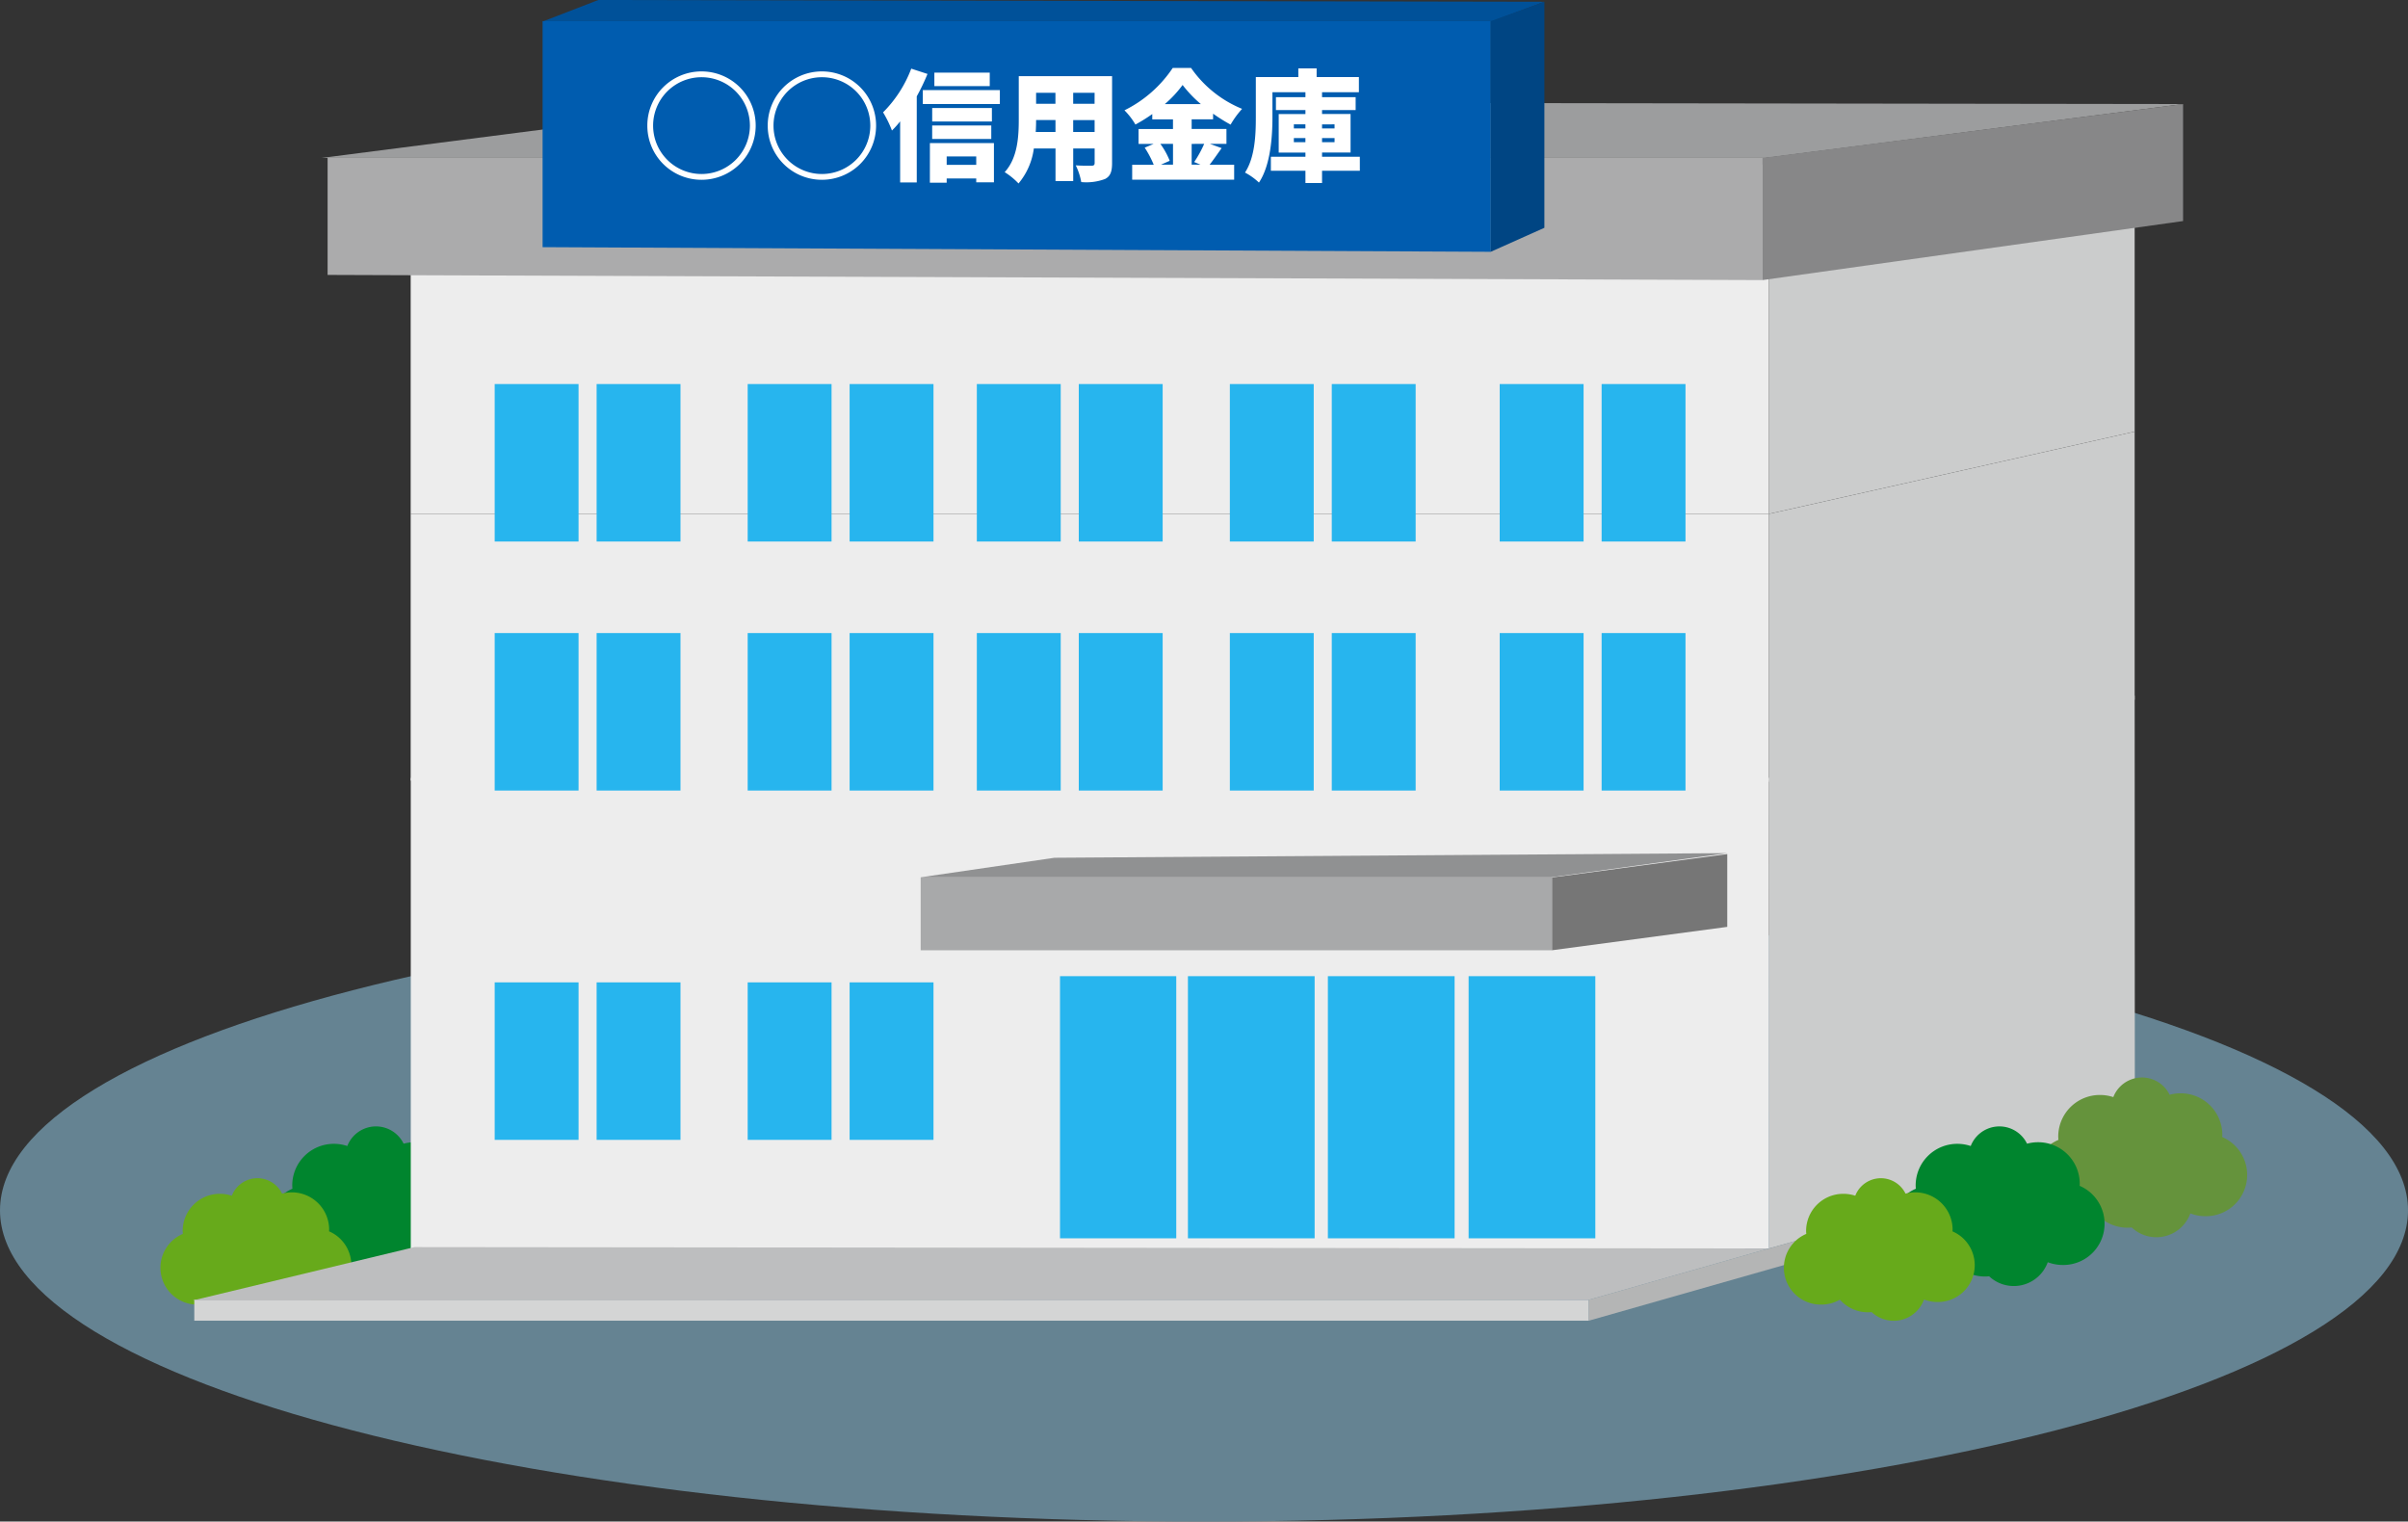 <svg xmlns="http://www.w3.org/2000/svg" xmlns:xlink="http://www.w3.org/1999/xlink" width="220" height="139" viewBox="0 0 220 139"><rect x="0" y="0" width="220" height="139" fill="#333333" stroke="none"/><defs><clipPath id="a"><path d="M0,124.974c0,15.7,49.25,28.432,110,28.432s110-12.728,110-28.432S170.752,96.543,110,96.543,0,109.27,0,124.974" transform="translate(0 -96.543)" fill="none"/></clipPath><linearGradient id="b" y1="1" x2="0.004" y2="1" gradientUnits="objectBoundingBox"><stop offset="0" stop-color="#b5c7d0"/><stop offset="1" stop-color="#658392"/></linearGradient><clipPath id="c"><rect width="220" height="139" fill="none"/></clipPath></defs><g transform="translate(0 82.138)"><g clip-path="url(#a)"><rect width="220" height="56.862" transform="translate(0 0)" fill="url(#b)"/></g></g><g clip-path="url(#c)"><path d="M61.443,121.312c0-.071.012-.14.012-.212a3.8,3.8,0,0,0-3.826-3.777,3.851,3.851,0,0,0-.991.133,2.81,2.81,0,0,0-5.144.214,3.876,3.876,0,0,0-1.207-.195,3.8,3.8,0,0,0-3.824,3.777c0,.11.008.217.017.325a3.767,3.767,0,0,0,1.537,7.231,3.833,3.833,0,0,0,1.906-.505A3.834,3.834,0,0,0,52.8,129.6c.127,0,.253-.007.376-.019a3.3,3.3,0,0,0,5.356-1.287,3.849,3.849,0,0,0,1.369.254,3.769,3.769,0,0,0,1.543-7.231" transform="translate(-6.738 -17.445)" fill="#65933c"/><path d="M46.074,126.572c.005-.071.011-.14.011-.212a3.8,3.8,0,0,0-3.825-3.776,3.845,3.845,0,0,0-.99.133,2.81,2.81,0,0,0-5.145.213,3.854,3.854,0,0,0-1.206-.2,3.8,3.8,0,0,0-3.825,3.777c0,.11.007.218.017.325a3.768,3.768,0,0,0,1.536,7.232,3.839,3.839,0,0,0,1.906-.505,3.837,3.837,0,0,0,2.876,1.292,3.717,3.717,0,0,0,.378-.02,3.3,3.3,0,0,0,5.356-1.286,3.881,3.881,0,0,0,1.368.252,3.769,3.769,0,0,0,1.543-7.231" transform="translate(-4.394 -18.237)" fill="#00852e"/><path d="M32.7,131.56c.005-.063.011-.124.011-.189a3.411,3.411,0,0,0-4.3-3.253,2.509,2.509,0,0,0-4.593.191,3.46,3.46,0,0,0-1.076-.174,3.394,3.394,0,0,0-3.415,3.373c0,.1.007.193.015.288a3.363,3.363,0,0,0,1.371,6.457,3.426,3.426,0,0,0,1.7-.449,3.424,3.424,0,0,0,2.567,1.152c.114,0,.226-.007.336-.016A2.951,2.951,0,0,0,30.1,137.79a3.441,3.441,0,0,0,1.22.225A3.364,3.364,0,0,0,32.7,131.56" transform="translate(-2.638 -19.075)" fill="#67aa1b"/><path d="M168.433,25.294,44.726,25.119l78.058-7.575,79.065.235Z" transform="translate(-6.819 -2.641)" fill="#d9d9da"/><rect width="124.093" height="24.294" transform="translate(37.521 22.653)" fill="#ededed"/><path d="M224.1,42.113l-33.417,7.514V25.336L224.1,17.82Z" transform="translate(-29.072 -2.683)" fill="#cbcccc"/><rect width="124.093" height="24.37" transform="translate(37.521 46.946)" fill="#ededed"/><path d="M224.1,70.911l-33.417,7.515V53.935L224.1,46.42Z" transform="translate(-29.072 -6.988)" fill="#cbcccc"/><rect width="124.093" height="42.987" transform="translate(37.529 71.065)" fill="#ededed"/><path d="M224.116,115.884,190.7,125.31l-.013-42.982L224.1,74.812Z" transform="translate(-29.072 -11.262)" fill="#cbcccc"/><rect width="127.409" height="1.907" transform="translate(17.751 118.742)" fill="#d4d5d5"/><path d="M221.143,124.96l-49.871,14.214v-1.907l49.871-14.213Z" transform="translate(-26.112 -18.525)" fill="#b4b5b5"/><path d="M148.329,138.933l-127.544.059,20.251-4.875,123.747.126Z" transform="translate(-3.169 -20.19)" fill="#bdbebf"/><rect width="7.663" height="14.386" transform="translate(89.246 35.084)" fill="#27b5ee"/><rect width="7.663" height="14.386" transform="translate(98.56 35.084)" fill="#27b5ee"/><rect width="7.663" height="14.386" transform="translate(112.362 35.084)" fill="#27b5ee"/><rect width="7.663" height="14.386" transform="translate(121.674 35.084)" fill="#27b5ee"/><rect width="7.664" height="14.386" transform="translate(137.016 35.084)" fill="#27b5ee"/><rect width="7.663" height="14.386" transform="translate(146.328 35.084)" fill="#27b5ee"/><rect width="7.663" height="14.387" transform="translate(89.246 57.832)" fill="#27b5ee"/><rect width="7.663" height="14.387" transform="translate(98.56 57.832)" fill="#27b5ee"/><rect width="7.663" height="14.387" transform="translate(112.362 57.832)" fill="#27b5ee"/><rect width="7.663" height="14.387" transform="translate(121.674 57.832)" fill="#27b5ee"/><rect width="7.663" height="14.386" transform="translate(45.195 35.084)" fill="#27b5ee"/><rect width="7.662" height="14.386" transform="translate(54.509 35.084)" fill="#27b5ee"/><rect width="7.663" height="14.386" transform="translate(68.31 35.084)" fill="#27b5ee"/><rect width="7.663" height="14.386" transform="translate(77.623 35.084)" fill="#27b5ee"/><rect width="7.663" height="14.387" transform="translate(45.195 57.832)" fill="#27b5ee"/><rect width="7.662" height="14.387" transform="translate(54.509 57.832)" fill="#27b5ee"/><rect width="7.663" height="14.387" transform="translate(68.31 57.832)" fill="#27b5ee"/><rect width="7.663" height="14.387" transform="translate(77.623 57.832)" fill="#27b5ee"/><rect width="7.663" height="14.387" transform="translate(45.195 89.743)" fill="#27b5ee"/><rect width="7.662" height="14.387" transform="translate(54.509 89.743)" fill="#27b5ee"/><rect width="7.663" height="14.387" transform="translate(68.31 89.743)" fill="#27b5ee"/><rect width="7.663" height="14.387" transform="translate(77.623 89.743)" fill="#27b5ee"/><rect width="7.664" height="14.387" transform="translate(137.016 57.832)" fill="#27b5ee"/><rect width="7.663" height="14.387" transform="translate(146.328 57.832)" fill="#27b5ee"/><rect width="10.621" height="23.947" transform="translate(96.844 89.177)" fill="#27b5ee"/><rect width="11.576" height="23.947" transform="translate(108.532 89.177)" fill="#27b5ee"/><rect width="11.577" height="23.947" transform="translate(121.318 89.177)" fill="#27b5ee"/><rect width="11.576" height="23.947" transform="translate(134.176 89.177)" fill="#27b5ee"/><rect width="57.683" height="6.667" transform="translate(84.116 80.144)" fill="#a8a9aa"/><path d="M183.313,98.5l-16.007,2.136v-6.65l16.007-2.137Z" transform="translate(-25.507 -13.827)" fill="#767676"/><path d="M156.863,93.956H99.247l12.221-1.784,61.47-.423Z" transform="translate(-15.131 -13.812)" fill="#909192"/><path d="M166.585,16.077H34.68l39.7-5.1,130.361.182Z" transform="translate(-5.287 -1.652)" fill="#9c9d9e"/><path d="M166.421,28.143,35.314,27.671V16.982H166.421Z" transform="translate(-5.384 -2.556)" fill="#ababac"/><path d="M228.419,21.878l-38.414,5.392V16.11l38.414-4.921Z" transform="translate(-28.968 -1.684)" fill="#878788"/><path d="M145.293,1.932H58.6L63.6,0l86.433.162Z" transform="translate(-8.934 0)" fill="#005199"/><path d="M145.124,23.345,58.49,22.92V2.274h86.634Z" transform="translate(-8.917 -0.342)" fill="#005caf"/><path d="M165.6,20.839l-4.9,2.192V1.961L165.6.191Z" transform="translate(-24.502 -0.029)" fill="#004583"/><path d="M236.443,121.312c.005-.071.012-.14.012-.212a3.8,3.8,0,0,0-3.826-3.777,3.845,3.845,0,0,0-.99.133,2.81,2.81,0,0,0-5.145.214,3.872,3.872,0,0,0-1.207-.195,3.8,3.8,0,0,0-3.824,3.777c0,.11.008.217.017.325a3.767,3.767,0,0,0,1.537,7.231,3.83,3.83,0,0,0,1.905-.505A3.836,3.836,0,0,0,227.8,129.6c.127,0,.253-.007.377-.019a3.3,3.3,0,0,0,5.356-1.287,3.841,3.841,0,0,0,1.368.254,3.769,3.769,0,0,0,1.543-7.231" transform="translate(-33.418 -17.445)" fill="#65933c"/><path d="M221.074,126.572c.005-.071.012-.14.012-.212a3.8,3.8,0,0,0-3.826-3.776,3.845,3.845,0,0,0-.99.133,2.81,2.81,0,0,0-5.145.213,3.853,3.853,0,0,0-1.205-.2,3.8,3.8,0,0,0-3.826,3.777c0,.11.007.218.017.325a3.768,3.768,0,0,0,1.536,7.232,3.843,3.843,0,0,0,1.907-.505,3.836,3.836,0,0,0,2.876,1.292,3.688,3.688,0,0,0,.377-.02,3.3,3.3,0,0,0,5.356-1.286,3.885,3.885,0,0,0,1.368.252,3.769,3.769,0,0,0,1.543-7.231" transform="translate(-31.075 -18.237)" fill="#00852e"/><path d="M207.7,131.56c.005-.063.012-.124.012-.189a3.412,3.412,0,0,0-4.3-3.253,2.51,2.51,0,0,0-4.594.191,3.451,3.451,0,0,0-1.076-.174,3.394,3.394,0,0,0-3.415,3.373,2.705,2.705,0,0,0,.016.288,3.363,3.363,0,0,0,1.37,6.457,3.426,3.426,0,0,0,1.7-.449,3.422,3.422,0,0,0,2.567,1.152c.114,0,.227-.007.336-.016a2.951,2.951,0,0,0,4.784-1.148,3.441,3.441,0,0,0,1.22.225,3.364,3.364,0,0,0,1.377-6.455" transform="translate(-29.318 -19.075)" fill="#67aa1b"/><path d="M.55-4.18A4.943,4.943,0,0,0,5.5.77a4.943,4.943,0,0,0,4.95-4.95A4.943,4.943,0,0,0,5.5-9.13,4.943,4.943,0,0,0,.55-4.18ZM5.5.242A4.422,4.422,0,0,1,1.078-4.18,4.422,4.422,0,0,1,5.5-8.6,4.422,4.422,0,0,1,9.922-4.18,4.422,4.422,0,0,1,5.5.242ZM11.55-4.18A4.943,4.943,0,0,0,16.5.77a4.943,4.943,0,0,0,4.95-4.95A4.943,4.943,0,0,0,16.5-9.13,4.943,4.943,0,0,0,11.55-4.18ZM16.5.242A4.422,4.422,0,0,1,12.078-4.18,4.422,4.422,0,0,1,16.5-8.6,4.422,4.422,0,0,1,20.922-4.18,4.422,4.422,0,0,1,16.5.242ZM31.834-9.02h-5.06v1.232h5.06Zm-7.172-.363A11.277,11.277,0,0,1,22.088-5.39,10.045,10.045,0,0,1,22.9-3.729a9.352,9.352,0,0,0,.748-.836V1.012h1.518V-6.853A19.215,19.215,0,0,0,26.147-8.9ZM30.6-1.364v.77H27.9v-.77Zm-4.235,2.4H27.9V.649H30.6V1h1.617V-2.585H26.367Zm.209-3.993h5.4V-4.191h-5.4Zm5.456-2.827H26.576v1.232h5.456ZM25.718-7.425v1.276h7.04V-7.425ZM39.457-3.6V-4.686h1.958V-3.6Zm-3.421,0q.033-.577.033-1.089H37.84V-3.6Zm1.8-3.575v1H36.069v-1Zm3.575,1H39.457v-1h1.958Zm1.6-2.519H34.485v3.927c0,1.551-.088,3.531-1.287,4.84a6.413,6.413,0,0,1,1.265,1.034,6.246,6.246,0,0,0,1.4-3.2h1.98V.891h1.617V-2.09h1.958V-.77c0,.187-.077.253-.275.253s-.913.011-1.452-.033A5.675,5.675,0,0,1,40.194.979,4.9,4.9,0,0,0,42.361.7c.484-.242.649-.66.649-1.452Zm5.566,6.182v1.9h-1.1l.8-.352a6.936,6.936,0,0,0-.858-1.551Zm2.849,0a10.416,10.416,0,0,1-.913,1.661l.583.242h-.814v-1.9Zm-3.6-3.63a10.282,10.282,0,0,0,1.628-1.749,11.1,11.1,0,0,0,1.672,1.749Zm4.125,3.63H53.46V-3.872H50.281v-.88h1.958v-.517a15.866,15.866,0,0,0,1.6,1A8.092,8.092,0,0,1,54.89-5.709a10.5,10.5,0,0,1-4.664-3.74H48.554a11.349,11.349,0,0,1-4.411,3.872,6.415,6.415,0,0,1,1,1.3,14.928,14.928,0,0,0,1.54-.957v.484h1.892v.88H45.43v1.364h1.375l-.814.341a8.927,8.927,0,0,1,.825,1.562H44.847V.759h9.317V-.605H51.92c.33-.418.715-.979,1.1-1.518Zm7.667-.154v-.374h1.056v.374Zm0-1.628h1.056v.374H59.62Zm3.718,0v.374H62.194V-4.29Zm0,1.628H62.194v-.374h1.144Zm2.31,1.331H62.194v-.385H64.8v-3.52H62.194V-5.6h3.069V-6.776H62.194v-.451H65.56V-8.613H61.7v-.792H60.027v.792H56.144V-4.95c0,1.551-.066,3.652-.99,5.06a5.86,5.86,0,0,1,1.276.913C57.486-.55,57.662-3.168,57.662-4.95V-7.227h3.014v.451H57.981V-5.6h2.695v.363H58.234v3.52h2.442v.385H57.519V-.055h3.157V1.067h1.518V-.055h3.454Z" transform="translate(58.591 15.654)" fill="#fff"/></g></svg>